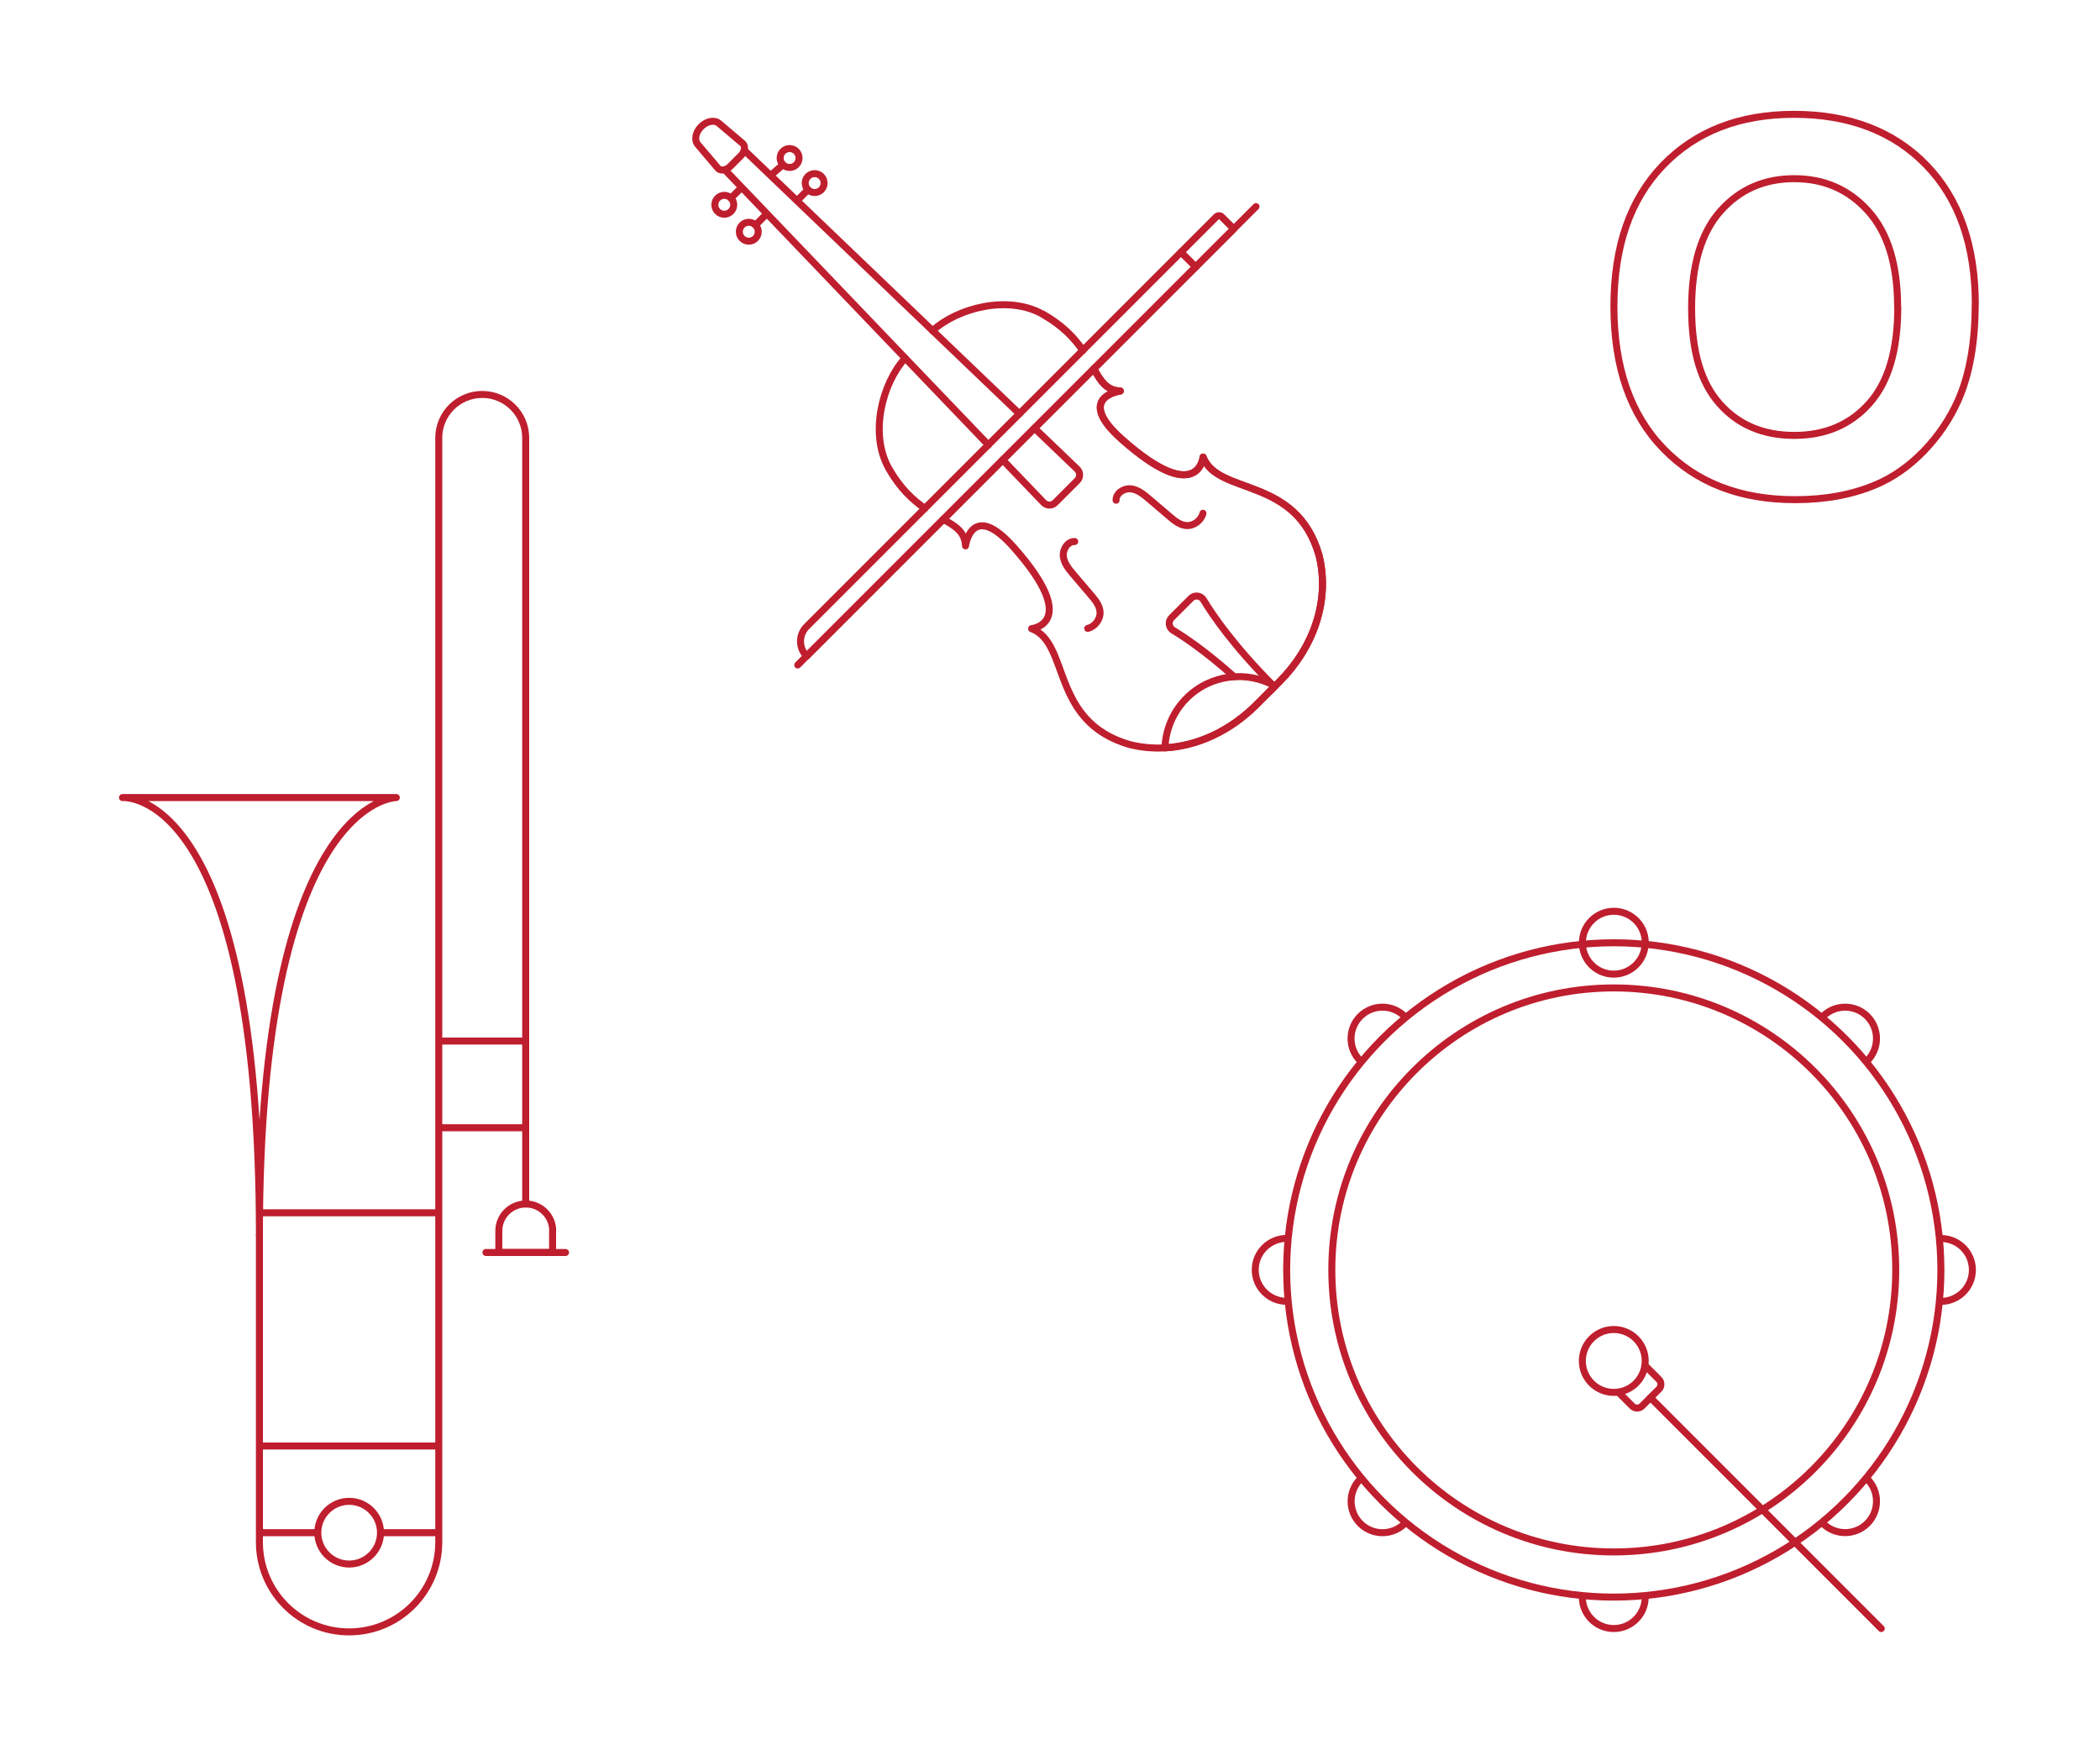 <?xml version="1.0" encoding="UTF-8"?>
<svg id="Layer_1" data-name="Layer 1" xmlns="http://www.w3.org/2000/svg" viewBox="0 0 300 250">
  <defs>
    <style>
      .cls-1, .cls-2, .cls-3 {
        fill: none;
      }

      .cls-2, .cls-3 {
        stroke: #bf1e2e;
        stroke-linejoin: round;
      }

      .cls-3 {
        stroke-linecap: round;
      }
    </style>
  </defs>
  <g>
    <path class="cls-3" d="M78.96,175.82c0-2.13-1.72-3.85-3.85-3.85s-3.85,1.72-3.85,3.85v3.08h7.68v-3.08Z"/>
    <line class="cls-3" x1="69.42" y1="178.9" x2="80.79" y2="178.9"/>
    <path class="cls-3" d="M56.62,113.92s-19.56,0-19.56,62.49c0-64.1-19.56-62.49-19.56-62.49h39.12Z"/>
    <path class="cls-3" d="M37.06,176.4v43.88c0,7.08,5.74,12.81,12.81,12.81h0c7.08,0,12.81-5.74,12.81-12.81V62.55c0-3.43,2.78-6.21,6.21-6.21h0c3.43,0,6.21,2.78,6.21,6.21v109.42"/>
    <line class="cls-2" x1="45.4" y1="218.92" x2="37.06" y2="218.92"/>
    <line class="cls-2" x1="62.69" y1="218.92" x2="54.36" y2="218.92"/>
    <line class="cls-2" x1="62.69" y1="206.54" x2="37.06" y2="206.54"/>
    <line class="cls-2" x1="75.11" y1="161.08" x2="62.69" y2="161.08"/>
    <line class="cls-2" x1="75.11" y1="148.7" x2="62.69" y2="148.7"/>
    <line class="cls-2" x1="62.69" y1="173.23" x2="37.06" y2="173.23"/>
    <path class="cls-3" d="M45.4,218.92c0-2.47,2.01-4.48,4.48-4.48s4.48,2.01,4.48,4.48-2.01,4.48-4.48,4.48-4.48-2.01-4.48-4.48"/>
  </g>
  <g>
    <g>
      <path class="cls-3" d="M156.26,52.68c1.01,1.8,1.82,3.09,3.79,3.17,0,0-6.61.87.24,6.93,10.62,9.39,11.54,2.85,11.58,2.53"/>
      <path class="cls-3" d="M149.03,44.91c2.84,1.63,4.5,3.45,5.65,5.13"/>
      <path class="cls-3" d="M171.87,65.29h0c2.13,5.53,13.34,2.65,16.58,14.09,1.56,6.45-.82,13.14-5.7,18.01l-.6.6"/>
      <g>
        <path class="cls-3" d="M154.69,50.05c-1.15-1.68-2.81-3.51-5.65-5.13-4.98-2.85-12.22-.96-15.81,2.31"/>
        <path class="cls-3" d="M134.76,74.18c1.8,1.01,3.09,1.82,3.17,3.79,0,0,.87-6.61,6.92.24,9.62,10.88,2.52,11.58,2.52,11.58,5.53,2.12,2.64,13.33,14.09,16.58,6.45,1.56,13.13-.82,18.01-5.69l3.29-3.29c4.87-4.87,7.26-11.56,5.69-18.01-3.25-11.44-14.46-8.56-16.58-14.09,0,0-.7,7.1-11.58-2.52-6.85-6.06-.24-6.92-.24-6.92-1.96-.08-2.77-1.36-3.79-3.17"/>
        <path class="cls-3" d="M129.31,51.15c-3.27,3.59-5.16,10.82-2.31,15.81,1.62,2.84,3.45,4.5,5.13,5.65"/>
      </g>
    </g>
    <polyline class="cls-3" points="141.19 63.55 129.31 51.15 103.54 24.24"/>
    <path class="cls-3" d="M147.78,61.16l6.09,5.83c.47.45.48,1.2.03,1.65l-3.17,3.17c-.46.46-1.2.44-1.65-.03l-5.84-6.09"/>
    <polyline class="cls-3" points="106.32 21.46 133.23 47.23 145.63 59.1"/>
    <path class="cls-3" d="M103.54,24.24c-.4.11-.8.03-1.02-.26l-2.83-3.34c-.54-.63-.33-1.75.47-2.55h0c.8-.8,1.92-1.01,2.55-.47l3.34,2.83c.29.22.37.62.26,1.02"/>
    <path class="cls-3" d="M106.32,21.46c-.07.26-.23.53-.46.76l-1.57,1.57c-.23.23-.5.38-.76.46"/>
    <g>
      <path class="cls-3" d="M153.53,77.35c-1-.04-1.74,1.13-1.63,2.11s.77,1.8,1.41,2.55c.86,1.01,1.72,2.02,2.58,3.03.59.69,1.2,1.45,1.26,2.36.07,1.05-.73,2.11-1.76,2.36"/>
      <path class="cls-3" d="M159.44,71.45c-.04-1,1.13-1.74,2.11-1.63s1.8.77,2.55,1.41c1.01.86,2.02,1.72,3.03,2.58.69.59,1.45,1.2,2.36,1.26,1.05.07,2.11-.73,2.36-1.76"/>
    </g>
    <path class="cls-3" d="M181.08,99.06l.97-.97c-5.82-5.82-8.86-10.31-10.12-12.4-.39-.64-1.27-.75-1.8-.22l-1.38,1.38-1.38,1.38c-.53.53-.42,1.41.22,1.8,1.62.98,4.69,3.03,8.71,6.63"/>
    <line class="cls-3" x1="105.86" y1="26.86" x2="104.42" y2="28.3"/>
    <line class="cls-3" x1="109.36" y1="30.72" x2="107.93" y2="32.15"/>
    <line class="cls-3" x1="113.99" y1="28.54" x2="115.42" y2="27.1"/>
    <line class="cls-3" x1="110.31" y1="24.86" x2="111.85" y2="23.53"/>
    <circle class="cls-3" cx="112.8" cy="22.57" r="1.35"/>
    <circle class="cls-3" cx="116.38" cy="26.15" r="1.35"/>
    <circle class="cls-3" cx="106.97" cy="33.1" r="1.35"/>
    <circle class="cls-3" cx="103.47" cy="29.25" r="1.35"/>
    <g>
      <line class="cls-3" x1="113.96" y1="94.98" x2="179.43" y2="29.51"/>
      <path class="cls-3" d="M143.34,65.6l-28.11,28.11h0c-1.16-1.16-1.16-3.04,0-4.21l58.53-58.53c.21-.21.56-.21.77,0l1.72,1.72-32.91,32.91"/>
      <line class="cls-3" x1="168.71" y1="36.02" x2="170.82" y2="38.12"/>
    </g>
    <path class="cls-3" d="M182.16,97.98l-2.69,2.69c-3.63,3.63-8.26,5.87-13.05,6.15.1-2.57,1.13-5.13,3.09-7.09,3.42-3.42,8.62-4,12.65-1.74Z"/>
  </g>
  <g>
    <g>
      <path class="cls-3" d="M277.28,176.9c2.48,0,4.49,2.01,4.49,4.49s-2.01,4.49-4.49,4.49"/>
      <path class="cls-3" d="M266.76,211.26c1.75,1.75,1.75,4.59,0,6.34-1.75,1.75-4.59,1.75-6.34,0"/>
      <path class="cls-3" d="M235.03,228.12c0,2.48-2.01,4.49-4.49,4.49s-4.49-2.01-4.49-4.49"/>
      <path class="cls-3" d="M200.67,217.61c-1.75,1.75-4.59,1.75-6.34,0s-1.75-4.59,0-6.34"/>
      <path class="cls-3" d="M194.32,151.51c-1.75-1.75-1.75-4.59,0-6.34s4.59-1.75,6.34,0"/>
      <path class="cls-3" d="M235.03,134.65c0,2.48-2.01,4.49-4.49,4.49s-4.49-2.01-4.49-4.49"/>
      <path class="cls-3" d="M226.06,134.65c0-2.48,2.01-4.49,4.49-4.49s4.49,2.01,4.49,4.49"/>
      <path class="cls-3" d="M260.42,145.17c1.75-1.75,4.59-1.75,6.34,0,1.75,1.75,1.75,4.59,0,6.34"/>
      <path class="cls-3" d="M183.81,185.87c-2.48,0-4.49-2.01-4.49-4.49s2.01-4.49,4.49-4.49"/>
      <circle class="cls-3" cx="230.54" cy="181.39" r="46.73"/>
    </g>
    <circle class="cls-3" cx="230.54" cy="181.39" r="40.28"/>
    <g>
      <line class="cls-3" x1="235.78" y1="199.64" x2="268.75" y2="232.61"/>
      <path class="cls-3" d="M235,195.04l1.98,1.98c.39.39.39,1.02,0,1.41l-2.4,2.4c-.39.39-1.02.39-1.41,0l-1.96-1.96"/>
      <path class="cls-3" d="M234.98,195.06c-.32,2.16-2.18,3.82-4.44,3.82-2.48,0-4.49-2.01-4.49-4.49s2.01-4.49,4.49-4.49c2.48,0,4.49,2.01,4.49,4.49,0,.23-.02.45-.05.66"/>
    </g>
  </g>
  <path class="cls-3" d="M282.17,43.52c0,5.42-.81,9.97-2.43,13.65-1.21,2.71-2.86,5.14-4.95,7.3-2.1,2.15-4.39,3.75-6.88,4.79-3.31,1.4-7.14,2.11-11.47,2.11-7.84,0-14.11-2.43-18.82-7.3-4.71-4.86-7.06-11.63-7.06-20.29s2.34-15.31,7.01-20.17c4.68-4.85,10.92-7.28,18.73-7.28s14.21,2.41,18.88,7.24c4.68,4.83,7.01,11.48,7.01,19.95ZM271.09,43.88c0-6.03-1.39-10.59-4.17-13.7-2.78-3.11-6.32-4.66-10.6-4.66s-7.8,1.54-10.54,4.63c-2.75,3.09-4.12,7.71-4.12,13.89s1.34,10.65,4.02,13.65c2.67,3,6.22,4.5,10.65,4.5s8-1.52,10.71-4.56c2.72-3.04,4.07-7.62,4.07-13.74Z"/>
  <rect class="cls-1" x="282.49" y="232.49" width="17.51" height="17.51"/>
</svg>